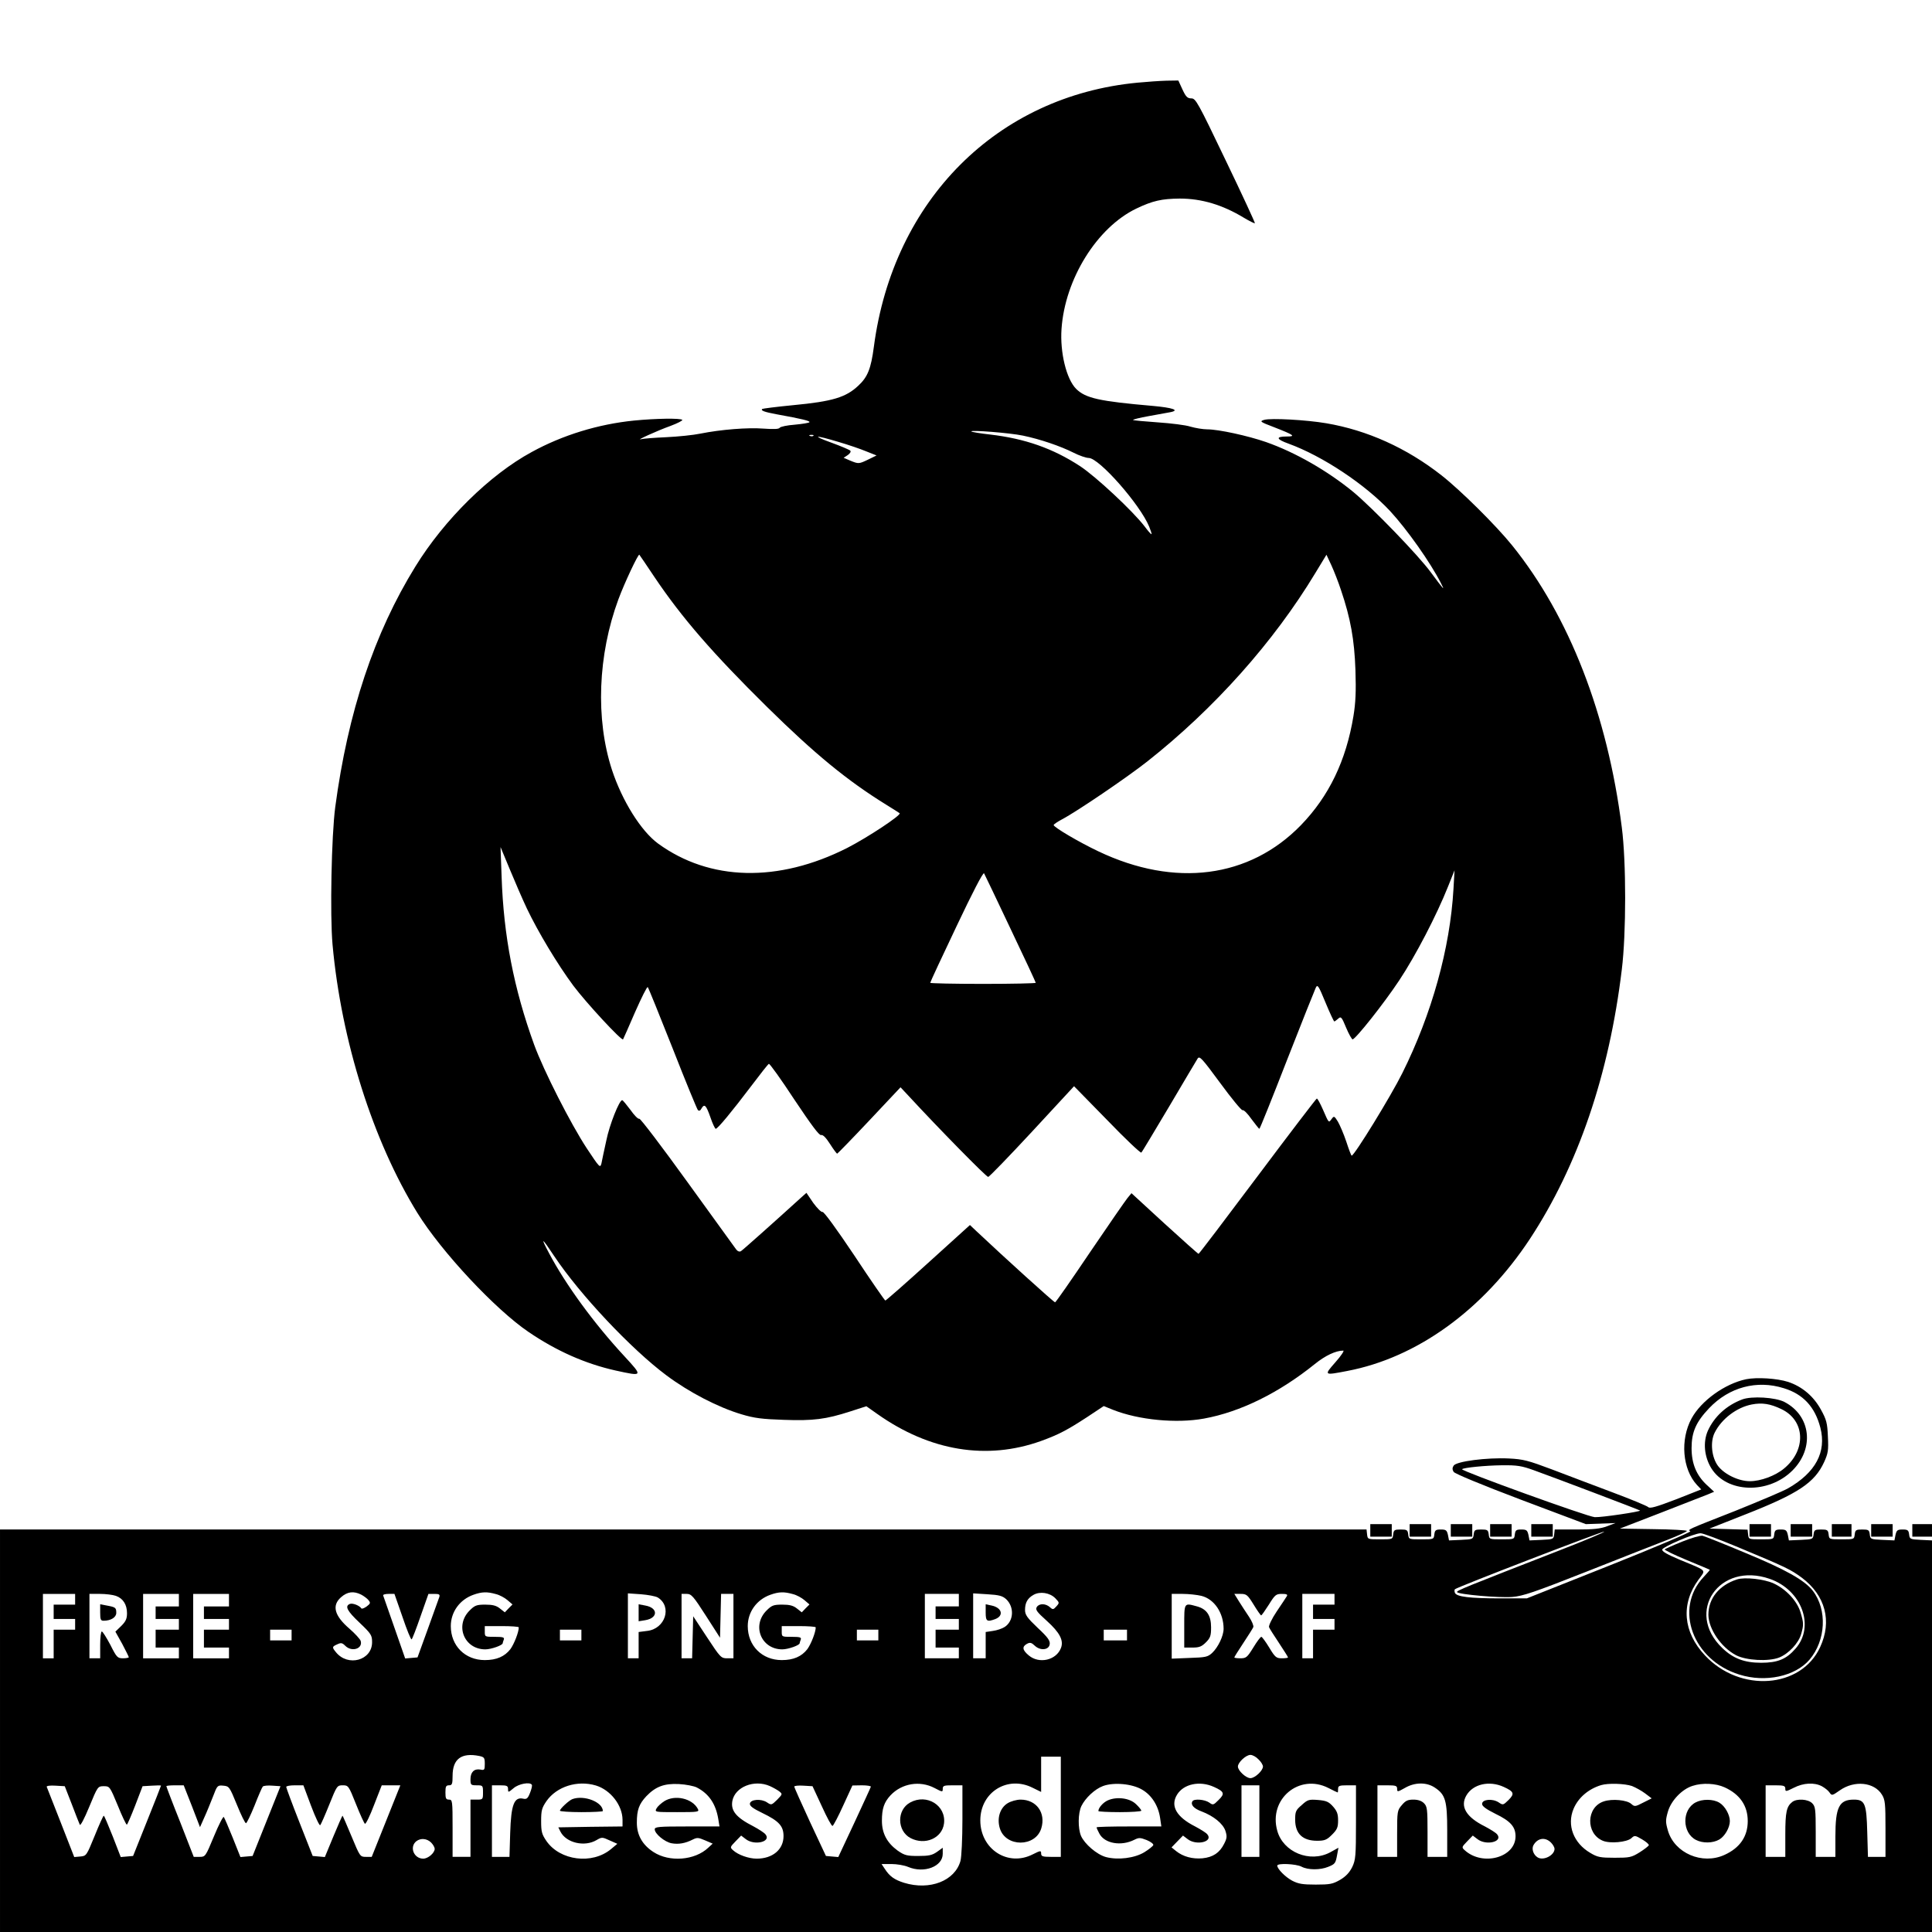 <?xml version="1.0" standalone="no"?>
<!DOCTYPE svg PUBLIC "-//W3C//DTD SVG 20010904//EN"
 "http://www.w3.org/TR/2001/REC-SVG-20010904/DTD/svg10.dtd">
<svg version="1.0" xmlns="http://www.w3.org/2000/svg"
 width="1080pt" height="1080pt" viewBox="0 0 1080 1080"
 preserveAspectRatio="xMidYMid meet">
<g transform="translate(0,1080) scale(0.1,-0.1)"
fill="#000000" stroke="none">
<path d="M6360 10338 c-785 -74 -1367 -656 -1475 -1476 -16 -123 -35 -170 -87
-218 -69 -65 -143 -88 -365 -109 -93 -9 -170 -19 -172 -21 -10 -9 11 -17 81
-30 144 -26 187 -37 183 -44 -2 -4 -39 -10 -82 -14 -42 -3 -80 -11 -84 -17 -5
-8 -33 -9 -90 -5 -89 7 -239 -5 -354 -28 -38 -8 -125 -17 -191 -20 -67 -3
-130 -8 -140 -11 -36 -10 91 48 164 74 40 15 69 30 66 34 -11 10 -147 8 -270
-4 -199 -20 -399 -81 -572 -176 -234 -127 -488 -377 -650 -640 -230 -372 -377
-813 -448 -1345 -21 -159 -30 -602 -15 -769 49 -538 226 -1097 474 -1499 135
-218 435 -539 622 -666 156 -106 316 -177 485 -215 155 -34 155 -34 51 79
-170 183 -329 401 -422 577 -50 94 -41 89 30 -18 142 -213 429 -518 626 -665
127 -95 289 -179 420 -218 73 -22 117 -27 236 -31 165 -6 236 3 372 47 l90 29
61 -43 c294 -208 613 -260 916 -151 99 36 146 61 258 134 l92 61 52 -21 c144
-57 354 -77 508 -49 204 37 420 144 620 305 58 47 117 75 159 75 7 0 -12 -29
-44 -65 -65 -74 -65 -74 65 -49 391 74 760 341 1022 738 269 409 443 919 514
1506 25 202 25 603 0 795 -80 630 -293 1179 -612 1575 -90 112 -290 310 -396
393 -195 153 -415 252 -644 291 -112 19 -310 30 -347 19 -27 -8 -24 -11 55
-41 113 -44 123 -52 71 -52 -63 0 -60 -15 10 -40 190 -69 429 -228 568 -377
95 -103 225 -287 284 -403 23 -45 19 -41 -56 60 -70 96 -328 362 -434 450
-144 118 -323 221 -488 279 -101 35 -265 71 -329 71 -23 0 -65 7 -93 15 -27 9
-110 19 -183 24 -73 5 -135 11 -138 13 -3 3 37 13 88 22 51 9 106 19 121 22
54 11 12 25 -99 35 -300 26 -375 43 -428 95 -55 55 -91 204 -82 335 19 279
198 567 418 673 92 44 142 55 243 56 123 0 239 -35 358 -107 32 -19 60 -33 62
-31 2 2 -71 160 -163 351 -156 326 -168 347 -192 347 -22 0 -31 9 -50 50 l-23
50 -66 -1 c-36 -1 -109 -6 -161 -11z m-642 -1973 c96 -20 208 -58 282 -95 33
-17 72 -30 86 -30 58 0 287 -260 338 -384 9 -22 15 -41 13 -42 -2 -2 -20 18
-39 44 -67 87 -272 278 -360 336 -153 100 -308 154 -503 177 -55 6 -102 14
-105 17 -10 10 217 -8 288 -23z m-1171 -1 c-3 -3 -12 -4 -19 -1 -8 3 -5 6 6 6
11 1 17 -2 13 -5z m139 -34 c55 -16 125 -40 156 -53 l58 -23 -45 -22 c-54 -26
-55 -26 -102 -7 l-37 16 23 15 c14 10 19 20 14 25 -5 5 -52 25 -104 44 -116
42 -96 45 37 5z m-1028 -755 c154 -229 326 -427 629 -726 267 -263 448 -412
668 -548 39 -24 72 -45 74 -47 11 -10 -178 -135 -293 -194 -385 -195 -769
-186 -1058 25 -95 70 -200 238 -257 411 -93 285 -79 643 36 954 35 94 111 255
117 249 2 -2 40 -58 84 -124z m3838 -73 c54 -159 75 -278 81 -447 4 -120 1
-184 -11 -257 -41 -250 -137 -449 -294 -611 -288 -296 -704 -350 -1132 -146
-108 51 -250 135 -250 147 0 4 21 18 47 32 82 43 363 234 476 323 375 296 707
668 940 1054 l62 102 28 -60 c15 -33 39 -94 53 -137z m-4551 -1780 c63 -132
171 -312 260 -432 72 -96 270 -310 278 -300 2 3 32 71 67 152 36 81 67 144 71
140 4 -4 66 -158 139 -342 72 -184 136 -339 141 -345 7 -7 14 -4 20 8 17 29
26 20 50 -48 12 -36 26 -65 30 -65 11 0 91 97 200 241 49 65 92 120 97 122 4
3 68 -86 142 -199 95 -142 139 -202 150 -199 10 3 27 -14 50 -50 19 -30 37
-54 40 -54 3 1 84 84 180 186 l174 185 45 -48 c168 -182 435 -454 445 -453 6
0 117 115 246 254 l234 253 185 -189 c101 -105 187 -186 191 -182 5 4 74 121
156 258 81 138 153 258 159 268 11 16 25 0 126 -137 63 -86 119 -154 125 -152
7 3 29 -20 50 -50 22 -29 41 -54 44 -54 3 0 72 172 154 383 82 210 155 392
161 405 10 21 15 14 55 -83 24 -58 46 -105 49 -105 2 0 12 7 21 15 16 15 20
11 45 -50 15 -36 32 -65 36 -65 16 0 175 200 261 330 91 137 209 364 273 525
l36 90 -6 -105 c-19 -331 -121 -698 -286 -1029 -63 -127 -268 -461 -283 -461
-3 0 -16 35 -30 78 -14 42 -36 93 -47 112 -20 32 -22 33 -35 15 -17 -23 -15
-25 -49 53 -15 34 -30 62 -34 61 -3 0 -152 -195 -331 -434 -179 -239 -327
-434 -330 -434 -3 0 -88 76 -190 169 l-185 170 -23 -28 c-12 -15 -107 -152
-210 -304 -103 -153 -190 -278 -194 -278 -7 0 -285 252 -440 398 l-36 34 -233
-211 c-128 -116 -236 -211 -240 -211 -3 0 -81 112 -172 250 -101 151 -172 248
-179 245 -7 -2 -30 21 -52 51 l-38 56 -27 -24 c-145 -132 -329 -296 -339 -302
-8 -5 -19 -1 -27 10 -8 11 -130 180 -272 376 -142 197 -263 356 -269 354 -7
-3 -29 20 -50 50 -22 29 -42 54 -46 54 -16 0 -71 -137 -89 -227 -12 -54 -24
-111 -27 -127 -7 -27 -11 -22 -82 85 -90 137 -241 434 -294 579 -114 314 -171
609 -182 940 l-6 165 52 -125 c28 -68 71 -167 95 -218z m2704 -114 c78 -163
141 -299 141 -302 0 -3 -133 -6 -295 -6 -162 0 -295 3 -295 6 0 4 66 146 147
316 89 188 149 304 154 296 4 -7 71 -147 148 -310z"/>
<path d="M9761 3090 c-119 -25 -251 -120 -305 -219 -65 -120 -51 -284 30 -372
l24 -25 -142 -56 c-110 -42 -145 -52 -154 -43 -7 7 -97 44 -201 83 -103 39
-255 96 -338 128 -133 50 -160 57 -240 61 -123 6 -294 -16 -309 -40 -8 -12 -8
-22 0 -35 7 -10 153 -71 375 -155 l364 -137 83 3 83 3 -48 -18 c-37 -14 -76
-18 -170 -18 l-122 0 -3 -27 c-3 -27 -5 -28 -71 -31 l-67 -3 -6 31 c-6 26 -11
30 -40 30 -28 0 -33 -4 -36 -27 -3 -28 -4 -28 -73 -28 -69 0 -70 0 -73 28 -3
24 -7 27 -42 27 -35 0 -39 -3 -42 -27 -3 -27 -5 -28 -71 -31 l-67 -3 -6 31
c-6 26 -11 30 -40 30 -28 0 -33 -4 -36 -27 -3 -28 -4 -28 -73 -28 -69 0 -70 0
-73 28 -3 24 -7 27 -42 27 -35 0 -39 -3 -42 -27 -3 -28 -4 -28 -73 -28 -69 0
-70 0 -73 28 l-3 27 -3820 0 -3819 0 0 -1125 0 -1125 5400 0 5400 0 0 1095 0
1094 -62 3 c-60 3 -63 4 -66 31 -3 23 -8 27 -36 27 -29 0 -34 -4 -40 -30 l-6
-31 -67 3 c-66 3 -68 4 -71 31 -3 24 -7 27 -42 27 -35 0 -39 -3 -42 -27 -3
-28 -4 -28 -73 -28 -69 0 -70 0 -73 28 -3 24 -7 27 -42 27 -35 0 -39 -3 -42
-27 -3 -27 -5 -28 -71 -31 l-67 -3 -6 31 c-6 26 -11 30 -40 30 -28 0 -33 -4
-36 -27 -3 -28 -4 -28 -73 -28 -69 0 -70 0 -73 27 l-3 27 -106 3 -107 3 200
79 c298 117 388 178 441 293 22 49 25 65 21 142 -3 76 -8 95 -39 151 -41 75
-105 129 -183 155 -62 20 -175 27 -235 15z m210 -50 c109 -33 175 -105 205
-221 35 -136 -27 -251 -181 -339 -28 -16 -161 -72 -295 -126 -275 -108 -266
-104 -251 -114 7 -3 -197 -90 -451 -191 l-463 -184 -150 0 c-168 0 -243 9
-252 31 -3 8 -3 17 0 20 12 12 823 324 834 322 7 -2 -108 -50 -255 -107 -513
-200 -572 -223 -567 -231 8 -13 235 -33 309 -27 60 5 122 26 416 142 190 75
393 155 453 178 59 23 107 45 107 49 0 4 -84 9 -187 10 l-188 3 230 89 c127
49 245 96 264 103 l33 14 -41 38 c-58 54 -85 119 -85 206 0 90 25 146 98 223
112 118 267 159 417 112z m-1396 -459 c101 -36 589 -221 593 -225 5 -6 -215
-39 -253 -37 -37 1 -750 259 -742 268 9 9 131 21 222 22 86 1 111 -3 180 -28z
m1141 -430 c271 -113 293 -124 357 -171 131 -99 169 -242 102 -387 -106 -232
-448 -257 -644 -47 -123 131 -136 288 -36 424 42 57 52 46 -103 110 -71 30
-102 47 -100 58 3 15 179 91 214 91 12 1 106 -35 210 -78z m-7697 -265 c15 -8
34 -22 41 -31 12 -15 11 -19 -10 -35 -14 -10 -27 -15 -30 -11 -10 16 -49 31
-64 25 -30 -12 -16 -39 54 -105 65 -62 70 -70 70 -109 0 -102 -135 -139 -202
-56 -23 28 -22 31 7 44 21 10 28 9 45 -8 37 -37 100 -16 86 28 -4 10 -31 40
-62 67 -85 73 -100 130 -48 176 36 32 71 36 113 15z m753 3 c21 -5 50 -21 65
-34 l28 -24 -22 -22 -21 -22 -28 22 c-20 16 -41 21 -81 21 -49 0 -59 -4 -88
-33 -84 -84 -30 -217 88 -217 33 0 97 23 97 34 0 3 3 11 6 20 5 13 -3 16 -50
16 -56 0 -56 0 -56 30 l0 30 95 0 c52 0 95 -3 95 -7 0 -27 -26 -93 -47 -122
-32 -41 -77 -61 -143 -61 -110 0 -190 80 -190 190 0 79 50 148 126 175 47 17
77 18 126 4z m1660 0 c21 -5 50 -21 65 -34 l28 -24 -22 -22 -21 -22 -28 22
c-20 16 -41 21 -81 21 -49 0 -59 -4 -88 -33 -84 -84 -30 -217 88 -217 33 0 97
23 97 34 0 3 3 11 6 20 5 13 -3 16 -50 16 -56 0 -56 0 -56 30 l0 30 95 0 c52
0 95 -3 95 -7 0 -27 -26 -93 -47 -122 -32 -41 -77 -61 -143 -61 -110 0 -190
80 -190 190 0 79 50 148 126 175 47 17 77 18 126 4z m1467 -23 c24 -25 24 -26
6 -46 -16 -18 -20 -19 -35 -5 -24 22 -60 23 -74 2 -9 -15 -2 -26 56 -78 72
-65 95 -109 79 -151 -26 -69 -122 -91 -180 -42 -36 30 -39 49 -10 65 17 9 25
7 44 -11 31 -29 79 -24 83 9 3 19 -11 39 -67 91 -59 56 -71 73 -71 100 0 41
14 66 48 85 36 20 90 12 121 -19z m-5479 -6 l0 -30 -60 0 -60 0 0 -40 0 -40
60 0 60 0 0 -30 0 -30 -60 0 -60 0 0 -80 0 -80 -30 0 -30 0 0 180 0 180 90 0
90 0 0 -30z m228 19 c40 -14 62 -49 62 -97 0 -31 -7 -46 -32 -71 l-33 -32 38
-68 c20 -38 37 -72 37 -75 0 -3 -15 -6 -32 -6 -31 0 -36 5 -71 75 -22 41 -43
75 -48 75 -5 0 -9 -34 -9 -75 l0 -75 -30 0 -30 0 0 180 0 180 59 0 c32 0 72
-5 89 -11z m352 -24 l0 -35 -65 0 -65 0 0 -35 0 -35 65 0 65 0 0 -30 0 -30
-65 0 -65 0 0 -50 0 -50 65 0 65 0 0 -30 0 -30 -100 0 -100 0 0 180 0 180 100
0 100 0 0 -35z m280 0 l0 -35 -70 0 -70 0 0 -35 0 -35 70 0 70 0 0 -30 0 -30
-70 0 -70 0 0 -50 0 -50 70 0 70 0 0 -30 0 -30 -100 0 -100 0 0 180 0 180 100
0 100 0 0 -35z m970 -94 c24 -71 47 -128 51 -125 4 2 26 60 50 129 l44 125 33
0 c27 0 32 -3 28 -17 -4 -10 -32 -90 -64 -178 l-58 -160 -35 -3 -34 -3 -60
172 c-33 94 -61 175 -63 180 -2 5 11 9 30 9 l33 0 45 -129z m1427 109 c82 -51
42 -176 -60 -187 l-47 -6 0 -73 0 -74 -30 0 -30 0 0 181 0 182 73 -5 c39 -3
82 -11 94 -18z m269 -102 l79 -123 3 123 3 122 34 0 35 0 0 -180 0 -180 -35 0
c-34 0 -38 4 -113 118 l-77 117 -3 -117 -3 -118 -29 0 -30 0 0 180 0 180 29 0
c26 0 37 -13 107 -122z m1414 87 l0 -35 -65 0 -65 0 0 -35 0 -35 65 0 65 0 0
-30 0 -30 -65 0 -65 0 0 -50 0 -50 65 0 65 0 0 -30 0 -30 -95 0 -95 0 0 180 0
180 95 0 95 0 0 -35z m265 5 c46 -44 42 -122 -9 -155 -14 -9 -43 -19 -66 -22
l-40 -6 0 -73 0 -74 -35 0 -35 0 0 181 0 182 80 -5 c66 -4 84 -9 105 -28z
m1091 19 c72 -18 124 -95 124 -184 0 -40 -31 -104 -64 -135 -25 -23 -37 -25
-127 -28 l-99 -4 0 181 0 181 61 0 c33 0 80 -5 105 -11z m292 -49 c20 -33 39
-60 42 -60 3 0 22 27 43 60 34 55 40 60 73 60 25 0 33 -3 28 -12 -4 -7 -30
-46 -57 -86 -27 -40 -46 -80 -43 -88 3 -8 28 -47 56 -89 27 -41 50 -77 50 -80
0 -3 -15 -5 -34 -5 -31 0 -38 5 -71 60 -20 33 -40 60 -44 60 -5 0 -25 -27 -45
-60 -34 -55 -40 -60 -72 -60 -19 0 -34 2 -34 5 0 3 23 39 50 80 28 42 53 82
56 89 3 8 -8 34 -24 58 -16 24 -41 62 -56 86 l-26 42 35 0 c33 0 39 -5 73 -60z
m452 30 l0 -30 -60 0 -60 0 0 -40 0 -40 60 0 60 0 0 -30 0 -30 -60 0 -60 0 0
-80 0 -80 -30 0 -30 0 0 180 0 180 90 0 90 0 0 -30z m-5830 -200 l0 -30 -60 0
-60 0 0 30 0 30 60 0 60 0 0 -30z m1620 0 l0 -30 -60 0 -60 0 0 30 0 30 60 0
60 0 0 -30z m1660 0 l0 -30 -60 0 -60 0 0 30 0 30 60 0 60 0 0 -30z m1390 0
l0 -30 -65 0 -65 0 0 30 0 30 65 0 65 0 0 -30z m-3621 -676 c28 -6 31 -10 31
-44 0 -34 -2 -37 -25 -32 -34 6 -55 -14 -55 -54 0 -32 2 -34 35 -34 34 0 35
-1 35 -40 0 -39 -1 -40 -35 -40 l-35 0 0 -160 0 -160 -50 0 -50 0 0 160 c0
153 -1 160 -20 160 -17 0 -20 7 -20 40 0 33 3 40 20 40 17 0 20 7 20 53 0 94
49 131 149 111z m4356 -19 c14 -13 25 -31 25 -40 0 -23 -45 -65 -70 -65 -25 0
-70 42 -70 65 0 23 45 65 70 65 12 0 32 -11 45 -25z m-1105 -265 l0 -280 -55
0 c-47 0 -55 3 -55 19 0 17 -3 17 -47 -5 -139 -71 -293 29 -293 190 0 158 153
253 293 182 l47 -23 0 98 0 99 55 0 55 0 0 -280z m-2957 123 c3 -5 -2 -25 -10
-45 -12 -31 -19 -37 -37 -33 -52 12 -69 -32 -74 -192 l-4 -133 -49 0 -49 0 0
200 0 200 45 0 c39 0 45 -3 45 -21 0 -20 1 -20 31 5 29 25 92 36 102 19z m358
-4 c82 -25 148 -110 149 -191 l0 -38 -180 -2 -179 -3 12 -24 c32 -63 135 -87
202 -47 29 17 32 17 73 -2 l43 -19 -36 -30 c-105 -87 -284 -64 -360 45 -26 38
-30 52 -30 112 0 60 4 74 30 112 57 81 172 118 276 87z m564 -11 c68 -35 106
-92 120 -175 l7 -43 -181 0 c-159 0 -181 -2 -181 -16 0 -25 56 -71 94 -78 38
-7 76 -1 119 21 24 12 32 11 69 -5 l42 -18 -25 -23 c-75 -71 -217 -82 -306
-24 -62 40 -93 95 -93 164 0 71 12 104 53 148 52 54 100 72 182 68 39 -2 84
-11 100 -19z m408 8 c18 -8 41 -21 52 -29 20 -16 20 -16 -11 -48 -31 -30 -32
-31 -57 -14 -32 21 -91 17 -95 -7 -2 -13 16 -27 70 -53 93 -45 118 -73 118
-129 0 -75 -61 -126 -150 -126 -44 0 -104 21 -132 47 -18 16 -17 18 13 49 l32
33 25 -19 c48 -39 146 -16 111 26 -7 9 -38 29 -68 45 -96 49 -127 87 -117 142
15 78 122 121 209 83z m921 -11 c44 -23 46 -24 46 -5 0 18 7 20 55 20 l55 0 0
-192 c0 -106 -5 -210 -11 -231 -31 -111 -171 -166 -315 -122 -54 17 -81 36
-108 78 l-18 27 55 0 c30 0 72 -7 93 -16 90 -38 194 2 194 73 l0 34 -32 -23
c-27 -19 -46 -23 -105 -23 -63 0 -76 3 -115 30 -59 43 -88 96 -88 167 0 68 12
103 48 142 63 67 164 84 246 41z m1160 -9 c54 -31 91 -90 101 -158 l7 -48
-181 0 c-99 0 -181 -2 -181 -5 0 -4 7 -19 15 -34 29 -57 123 -73 197 -35 24
12 32 12 68 -2 22 -9 39 -22 37 -28 -2 -6 -24 -24 -50 -40 -54 -33 -147 -45
-215 -27 -51 14 -119 73 -139 118 -18 43 -17 127 2 167 22 45 75 95 121 112
60 22 162 13 218 -20z m402 15 c58 -26 62 -38 26 -73 -29 -29 -31 -30 -53 -14
-25 17 -84 22 -93 7 -12 -19 7 -41 51 -57 68 -26 119 -68 133 -108 10 -31 9
-42 -7 -73 -25 -50 -62 -75 -121 -81 -56 -5 -108 9 -147 40 l-26 21 32 33 32
33 25 -19 c48 -39 146 -16 111 26 -7 9 -38 28 -68 44 -105 53 -140 115 -101
178 37 60 127 79 206 43z m640 -6 c27 -14 50 -25 52 -25 1 0 2 9 2 20 0 17 7
20 50 20 l50 0 0 -207 c0 -189 -2 -210 -21 -250 -15 -30 -35 -52 -67 -71 -42
-24 -57 -27 -137 -27 -74 0 -97 4 -132 22 -39 21 -83 66 -83 84 0 15 106 10
136 -6 36 -19 104 -19 148 -1 40 16 42 20 51 69 l7 38 -47 -26 c-113 -60 -262
1 -295 121 -50 177 123 322 286 239z m595 2 c59 -39 69 -73 69 -239 l0 -148
-55 0 -55 0 0 140 c0 127 -2 142 -20 160 -13 13 -33 20 -59 20 -32 0 -44 -6
-65 -31 -25 -29 -26 -35 -26 -160 l0 -129 -55 0 -55 0 0 200 0 200 55 0 c48 0
55 -3 55 -19 0 -19 2 -19 43 4 56 33 122 33 168 2z m385 4 c57 -26 62 -38 27
-73 -30 -29 -31 -30 -56 -13 -34 22 -92 17 -92 -9 0 -13 22 -29 74 -55 85 -41
113 -73 113 -126 0 -119 -184 -169 -284 -78 -18 16 -17 18 13 49 l32 33 25
-19 c48 -39 146 -16 111 26 -7 9 -38 28 -68 44 -105 52 -140 111 -104 173 37
64 128 85 209 48z m717 5 c20 -8 53 -26 73 -41 l37 -28 -48 -24 c-44 -23 -48
-23 -66 -7 -24 22 -107 30 -154 14 -98 -32 -102 -180 -5 -220 40 -17 134 -8
159 14 18 17 21 17 60 -6 22 -13 39 -27 38 -33 -2 -5 -25 -23 -52 -40 -45 -28
-56 -30 -139 -30 -80 0 -96 3 -136 27 -94 55 -132 155 -94 246 26 62 82 111
154 133 40 12 132 9 173 -5z m517 -7 c86 -39 130 -103 130 -189 0 -86 -44
-150 -130 -189 -125 -57 -279 10 -316 135 -14 49 -14 59 0 108 18 61 79 125
138 143 55 18 129 14 178 -8z m544 6 c16 -9 36 -24 43 -35 13 -19 15 -18 58
12 81 57 192 46 235 -24 18 -29 20 -50 20 -190 l0 -158 -49 0 -49 0 -4 139
c-4 159 -13 181 -75 181 -82 0 -103 -42 -103 -205 l0 -115 -55 0 -55 0 0 140
c0 127 -2 142 -20 160 -23 23 -85 27 -111 7 -32 -25 -39 -56 -39 -181 l0 -126
-55 0 -55 0 0 200 0 200 55 0 c47 0 55 -3 55 -19 0 -17 3 -17 47 5 54 28 115
31 157 9z m-9783 -100 c21 -55 41 -107 45 -115 3 -9 25 32 53 100 47 114 48
115 81 115 33 0 34 -1 78 -107 24 -60 47 -108 51 -108 3 0 24 49 47 108 l41
107 52 3 c28 2 51 2 51 0 0 -2 -35 -91 -78 -198 l-78 -195 -35 -3 -34 -3 -45
116 c-25 63 -47 115 -50 115 -3 0 -26 -51 -51 -113 -45 -110 -46 -112 -80
-115 l-34 -3 -75 192 c-41 105 -77 196 -79 201 -1 5 20 8 49 6 l52 -3 39 -100z
m672 -12 l45 -117 24 54 c14 30 35 83 49 118 23 61 25 63 57 60 33 -3 35 -6
76 -106 23 -57 46 -104 51 -104 5 1 26 45 48 99 21 54 42 102 46 106 5 5 29 7
54 5 l45 -3 -78 -195 -78 -195 -34 -3 -34 -3 -43 108 c-24 59 -46 111 -50 116
-4 4 -29 -45 -55 -108 -47 -113 -48 -115 -80 -115 l-33 0 -76 195 c-43 107
-77 197 -77 200 0 3 22 5 49 5 l48 0 46 -117z m666 2 c24 -64 47 -112 51 -108
4 4 27 56 51 116 42 105 44 107 75 107 31 0 33 -2 74 -105 23 -58 46 -108 50
-110 5 -3 28 44 51 105 l43 110 52 0 52 0 -80 -200 -80 -200 -33 0 c-32 0 -33
2 -80 115 -26 63 -49 115 -50 115 -2 0 -25 -52 -51 -115 l-48 -116 -34 3 -34
3 -74 188 c-41 104 -74 193 -74 198 0 5 21 9 48 9 l48 0 43 -115z m2855 -2
c28 -62 55 -112 60 -110 5 2 32 53 60 115 l51 111 53 1 c30 0 52 -4 50 -8 -1
-5 -43 -95 -92 -201 l-90 -192 -35 3 -34 3 -89 190 c-48 104 -88 193 -88 198
0 4 23 7 51 5 l51 -3 52 -112z m2446 -83 l0 -200 -50 0 -50 0 0 200 0 200 50
0 50 0 0 -200z m-4630 -120 c11 -11 20 -27 20 -35 0 -23 -37 -55 -64 -55 -53
0 -79 66 -38 98 24 18 59 15 82 -8z m6260 0 c11 -11 20 -27 20 -35 0 -37 -64
-69 -96 -47 -23 15 -33 47 -22 67 23 41 66 47 98 15z"/>
<path d="M9739 2977 c-88 -33 -156 -96 -192 -175 -28 -64 -20 -145 19 -209 86
-140 320 -147 454 -13 124 124 103 306 -45 383 -51 26 -183 34 -236 14z m219
-54 c133 -63 141 -228 15 -332 -49 -41 -131 -71 -191 -71 -63 0 -142 38 -178
85 -36 48 -45 134 -19 186 39 78 124 142 208 158 57 11 103 4 165 -26z"/>
<path d="M9403 2182 c-50 -20 -94 -40 -97 -43 -4 -3 51 -30 121 -59 71 -29
129 -54 131 -55 1 -1 -14 -19 -35 -41 -166 -177 -61 -464 200 -545 146 -46
312 -10 392 83 92 108 100 279 19 385 -45 59 -152 119 -377 212 -119 50 -227
93 -240 96 -12 2 -62 -12 -114 -33z m490 -208 c179 -62 254 -266 144 -390 -51
-59 -100 -79 -192 -79 -94 0 -157 24 -218 83 -210 202 -15 484 266 386z"/>
<path d="M9710 1971 c-101 -33 -160 -107 -160 -198 1 -79 71 -182 155 -226 56
-29 180 -36 240 -13 53 21 110 81 124 133 14 50 14 60 -4 120 -19 63 -80 129
-149 161 -53 25 -163 37 -206 23z"/>
<path d="M560 1786 c0 -39 3 -46 19 -46 41 0 71 19 71 44 0 29 -4 32 -53 41
l-37 7 0 -46z"/>
<path d="M3570 1785 l0 -48 37 6 c72 12 73 69 0 82 l-37 7 0 -47z"/>
<path d="M5510 1786 c0 -49 7 -54 53 -37 50 19 38 64 -20 76 l-33 7 0 -46z"/>
<path d="M6620 1710 l0 -120 46 0 c37 0 51 5 75 29 25 25 29 37 29 84 0 66
-24 102 -78 117 -74 20 -72 24 -72 -110z"/>
<path d="M5633 720 c-43 -26 -61 -84 -44 -140 32 -107 200 -107 232 0 26 86
-27 160 -116 160 -22 0 -54 -9 -72 -20z"/>
<path d="M3200 743 c-19 -7 -70 -54 -70 -65 0 -4 54 -8 120 -8 66 0 120 3 120
6 0 50 -104 91 -170 67z"/>
<path d="M3713 731 c-17 -11 -37 -29 -43 -40 -11 -21 -9 -21 115 -21 117 0
125 1 116 18 -31 59 -128 81 -188 43z"/>
<path d="M5088 724 c-76 -41 -74 -159 2 -199 81 -42 176 -1 187 81 13 101 -96
169 -189 118z"/>
<path d="M6193 736 c-27 -12 -53 -42 -53 -60 0 -3 54 -6 120 -6 66 0 120 4
120 8 0 5 -13 21 -30 37 -35 34 -107 43 -157 21z"/>
<path d="M7277 710 c-34 -29 -37 -37 -37 -84 1 -77 42 -116 123 -116 42 0 54
5 83 34 29 29 34 41 34 80 0 36 -6 52 -28 77 -24 27 -37 33 -84 37 -51 4 -58
2 -91 -28z"/>
<path d="M9478 724 c-77 -41 -75 -169 2 -209 38 -20 95 -19 131 2 31 18 59 67
59 103 0 36 -28 85 -59 103 -35 21 -96 21 -133 1z"/>
<path d="M7660 2245 l0 -35 60 0 60 0 0 35 0 35 -60 0 -60 0 0 -35z"/>
<path d="M7880 2245 l0 -35 60 0 60 0 0 35 0 35 -60 0 -60 0 0 -35z"/>
<path d="M8110 2245 l0 -35 60 0 60 0 0 35 0 35 -60 0 -60 0 0 -35z"/>
<path d="M8330 2245 l0 -35 60 0 60 0 0 35 0 35 -60 0 -60 0 0 -35z"/>
<path d="M8560 2245 l0 -35 60 0 60 0 0 35 0 35 -60 0 -60 0 0 -35z"/>
<path d="M9780 2245 l0 -35 60 0 60 0 0 35 0 35 -60 0 -60 0 0 -35z"/>
<path d="M10010 2245 l0 -35 60 0 60 0 0 35 0 35 -60 0 -60 0 0 -35z"/>
<path d="M10240 2245 l0 -35 55 0 55 0 0 35 0 35 -55 0 -55 0 0 -35z"/>
<path d="M10460 2245 l0 -35 60 0 60 0 0 35 0 35 -60 0 -60 0 0 -35z"/>
<path d="M10690 2245 l0 -35 55 0 55 0 0 35 0 35 -55 0 -55 0 0 -35z"/>
</g>
</svg>
